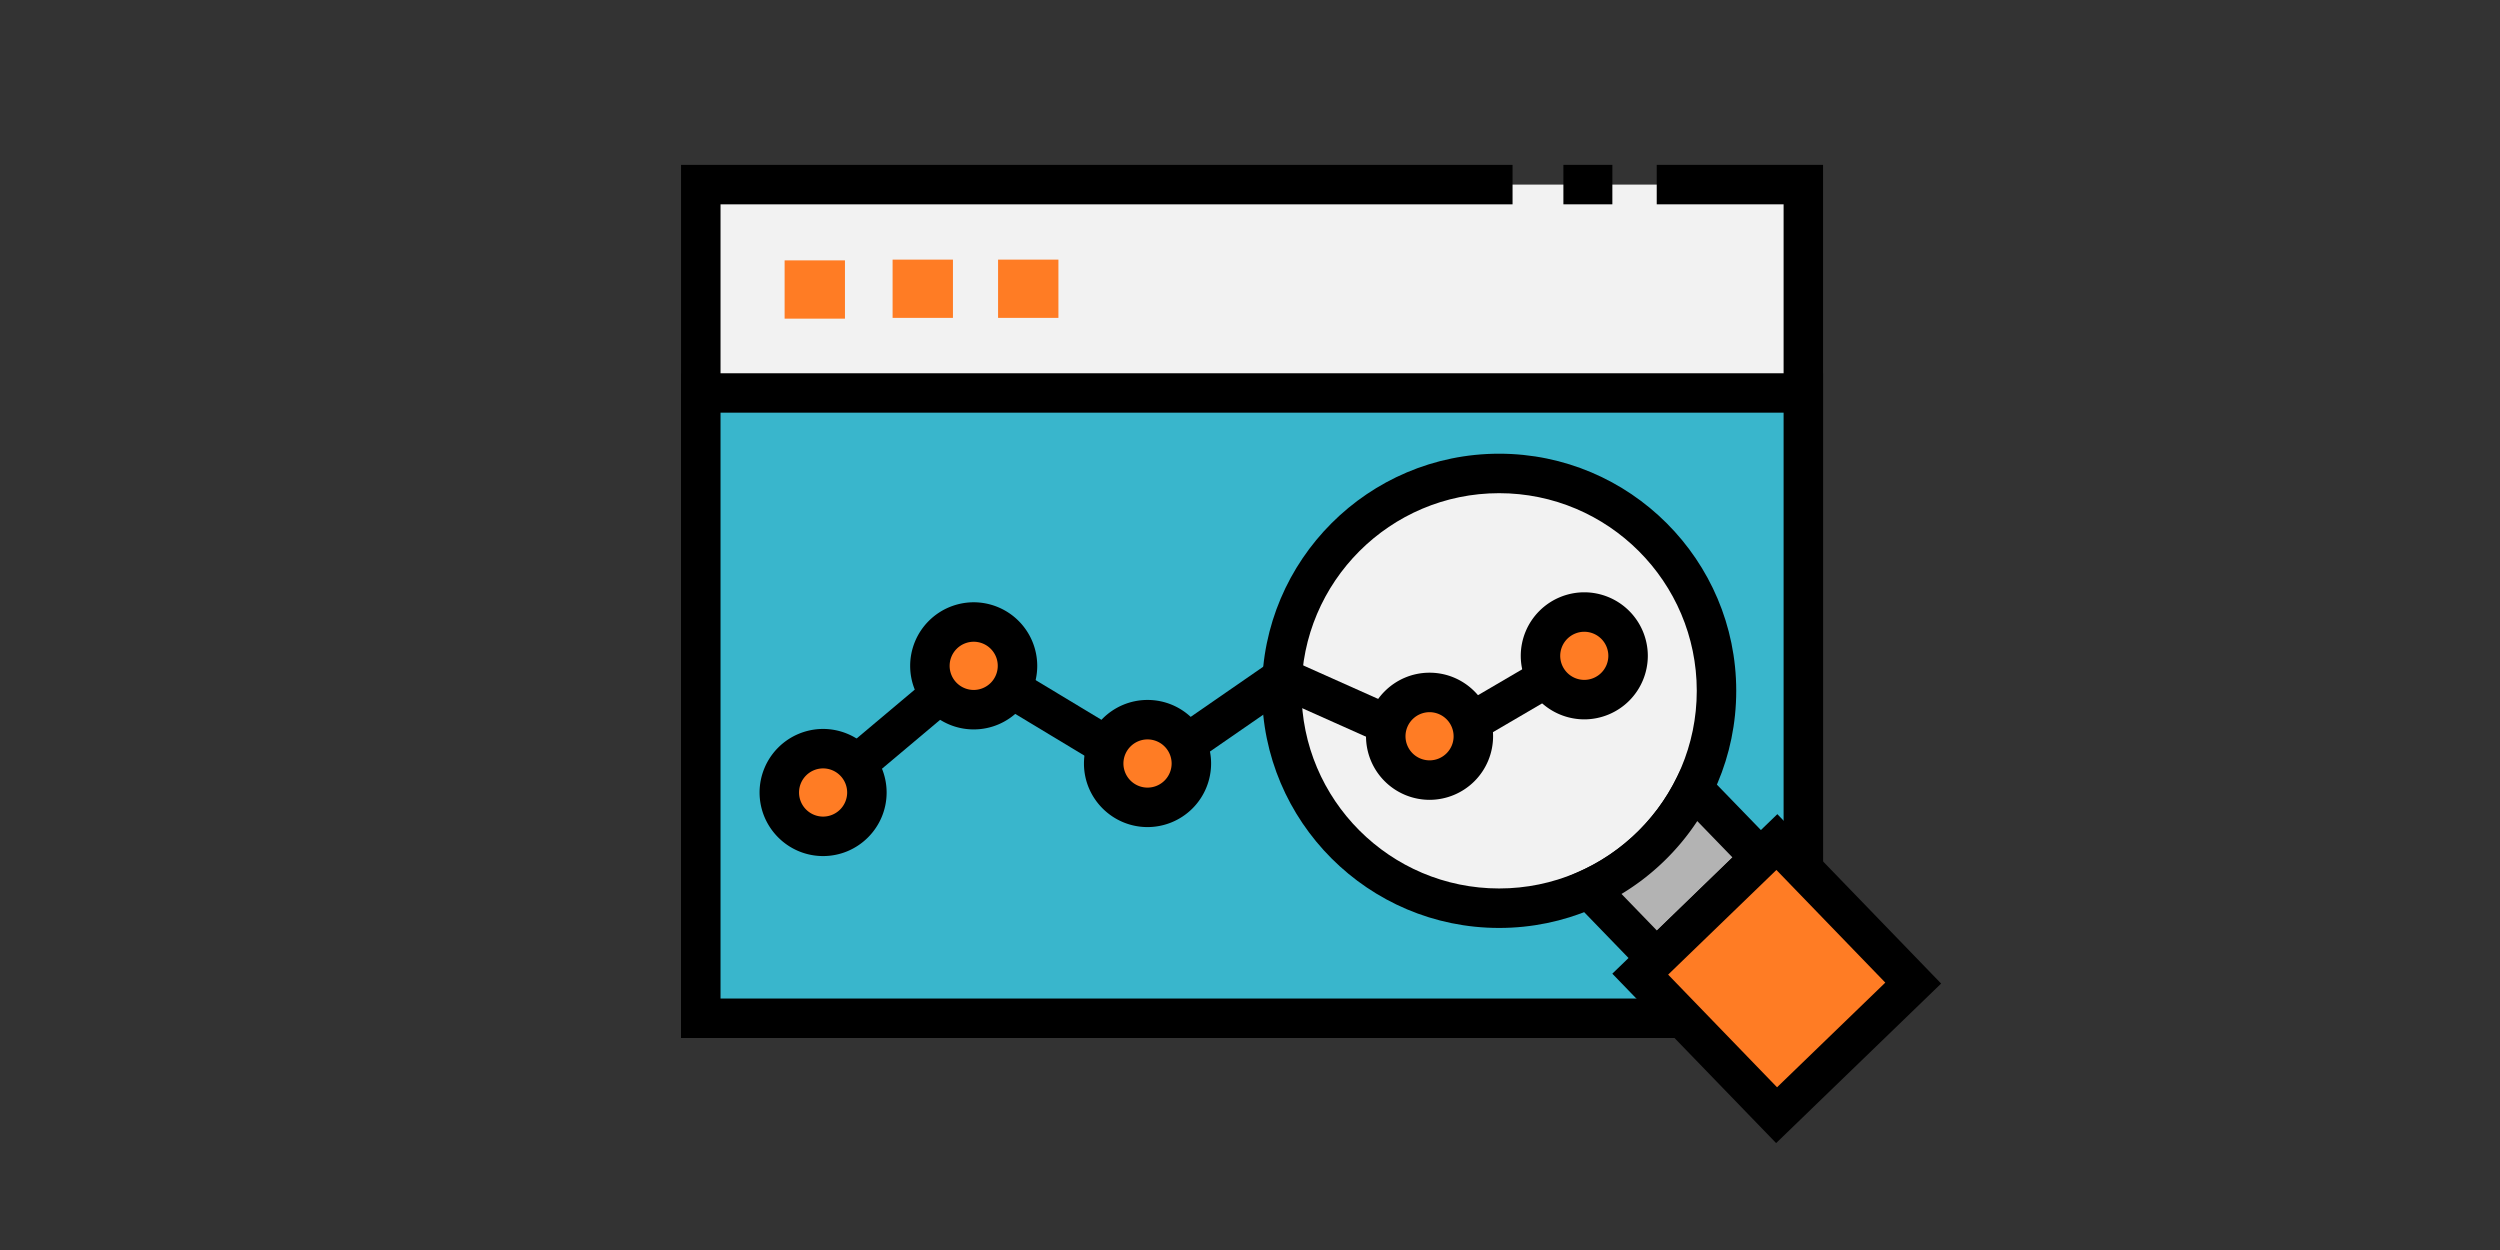 <svg xmlns="http://www.w3.org/2000/svg" width="400" height="200" preserveAspectRatio="none"  xmlns:v="https://vecta.io/nano"><rect width="100%" height="100%" fill="#333333" stroke="none"/><style><![CDATA[.D{fill-rule:evenodd}.E{fill:#ff7c24}]]></style><g transform="matrix(2.324 0 0 2.324 93.574 -11.564)"><path d="M7.982 17.685h75.907v57.394H7.982z" fill="#f2f2f2" class="D"/><path d="M85.248 76.437H6.624v-60.11H63.87v2.717H9.342V73.72h73.189V19.043h-8.735v-2.717h11.452zM70.742 19.043h-3.371v-2.717h3.371z"/><path d="M7.982 32.03h75.907v43.048H7.982z" fill="#39b6cc" class="D"/><path d="M85.248 76.437H6.624V30.672h78.624zM9.342 73.72h73.189V33.389H9.342z"/><g class="D"><path d="M13.754 22.902h4.155v4.012h-4.155zm7.434-.052h4.155v4.011h-4.155zm7.262 0h4.155v4.011H28.45z" class="E"/><path d="M62.946 37.57c8.267 0 14.966 6.699 14.966 14.967s-6.699 14.966-14.966 14.966S47.98 60.804 47.98 52.537A14.97 14.97 0 0 1 62.946 37.57z" fill="#f2f2f2"/></g><path d="M62.946 68.862c-9.002 0-16.324-7.323-16.324-16.325s7.322-16.325 16.324-16.325S79.27 43.536 79.27 52.537s-7.323 16.325-16.324 16.325zm0-29.932c-7.503 0-13.607 6.104-13.607 13.607s6.104 13.607 13.607 13.607 13.607-6.104 13.607-13.607S70.449 38.93 62.946 38.93z"/><path d="M76.315 59.27l4.617 4.767-7.151 6.93-4.646-4.799c3.107-1.41 5.646-3.858 7.18-6.898z" fill="#b3b3b3" class="D"/><path d="M73.75 72.888l-6.932-7.162 1.756-.796a13.66 13.66 0 0 0 6.528-6.271l.86-1.705 6.891 7.113zm-2.379-6.366l2.44 2.521 5.2-5.038-2.423-2.501c-1.343 2.04-3.132 3.76-5.217 5.018z"/><path d="M82.044 81.754l-9.388-9.709 9.406-9.095 9.388 9.709z" class="D E"/><path d="M82.016 83.674L70.739 72.011 82.1 61.028l11.276 11.663zm-7.434-11.598l7.498 7.756 7.453-7.206-7.498-7.756zM48.153 53.181l-9.361 6.47-11.89-7.171-9.624 8.094-1.749-2.079 11.113-9.345 12.05 7.267 9.173-6.341 10.401 4.649 9.856-5.77 1.373 2.345-11.062 6.475z"/><path d="M26.772 47.8a3.02 3.02 0 0 1 3.015 3.016 3.02 3.02 0 0 1-3.015 3.02c-1.669 0-3.016-1.351-3.016-3.02s1.348-3.016 3.016-3.016z" class="D E"/><path d="M26.772 55.194c-2.412 0-4.374-1.965-4.374-4.379a4.38 4.38 0 0 1 4.374-4.374 4.38 4.38 0 0 1 4.374 4.374c0 2.414-1.961 4.379-4.374 4.379zm0-6.036a1.66 1.66 0 0 0-1.657 1.657 1.66 1.66 0 0 0 1.657 1.662 1.66 1.66 0 0 0 1.656-1.662c.001-.914-.742-1.657-1.656-1.657z"/><path d="M38.742 54.523a3.02 3.02 0 0 1 3.015 3.021c0 1.664-1.351 3.015-3.015 3.015a3.02 3.02 0 0 1-3.021-3.015 3.02 3.02 0 0 1 3.021-3.021z" class="D E"/><path d="M38.742 61.918c-2.414 0-4.379-1.963-4.379-4.374s1.965-4.379 4.379-4.379 4.374 1.964 4.374 4.379a4.38 4.38 0 0 1-4.374 4.374zm0-6.036c-.916 0-1.662.745-1.662 1.662a1.66 1.66 0 0 0 1.662 1.656 1.66 1.66 0 0 0 1.657-1.656 1.66 1.66 0 0 0-1.657-1.662z"/><path d="M58.156 52.647c1.669 0 3.016 1.352 3.016 3.021 0 1.664-1.347 3.016-3.016 3.016a3.02 3.02 0 0 1-3.015-3.016 3.02 3.02 0 0 1 3.015-3.021z" class="D E"/><path d="M58.156 60.042a4.38 4.38 0 0 1-4.374-4.374c0-2.414 1.963-4.379 4.374-4.379s4.374 1.965 4.374 4.379a4.38 4.38 0 0 1-4.374 4.374zm0-6.035a1.66 1.66 0 0 0-1.656 1.661 1.66 1.66 0 0 0 1.656 1.656c.914 0 1.656-.742 1.656-1.656a1.66 1.66 0 0 0-1.656-1.661z"/><path d="M68.809 47.112c1.664 0 3.016 1.347 3.016 3.016a3.02 3.02 0 0 1-3.016 3.015 3.02 3.02 0 0 1-3.016-3.015c0-1.669 1.352-3.016 3.016-3.016z" class="D E"/><path d="M68.809 54.502a4.38 4.38 0 0 1-4.374-4.374 4.38 4.38 0 0 1 4.374-4.374 4.38 4.38 0 0 1 4.374 4.374 4.38 4.38 0 0 1-4.374 4.374zm0-6.031a1.66 1.66 0 0 0-1.657 1.657 1.66 1.66 0 0 0 1.657 1.656 1.66 1.66 0 0 0 1.656-1.656 1.66 1.66 0 0 0-1.656-1.657z"/><path d="M16.404 56.519a3.02 3.02 0 0 1 3.015 3.016 3.02 3.02 0 0 1-3.015 3.021 3.02 3.02 0 0 1-3.016-3.021 3.02 3.02 0 0 1 3.016-3.016z" class="D E"/><path d="M16.404 63.913c-2.412 0-4.374-1.964-4.374-4.379a4.38 4.38 0 0 1 4.374-4.373 4.38 4.38 0 0 1 4.373 4.373c0 2.415-1.962 4.379-4.373 4.379zm0-6.035a1.66 1.66 0 0 0-1.657 1.656 1.66 1.66 0 0 0 1.657 1.662 1.66 1.66 0 0 0 1.656-1.662 1.66 1.66 0 0 0-1.656-1.656z"/></g></svg>
